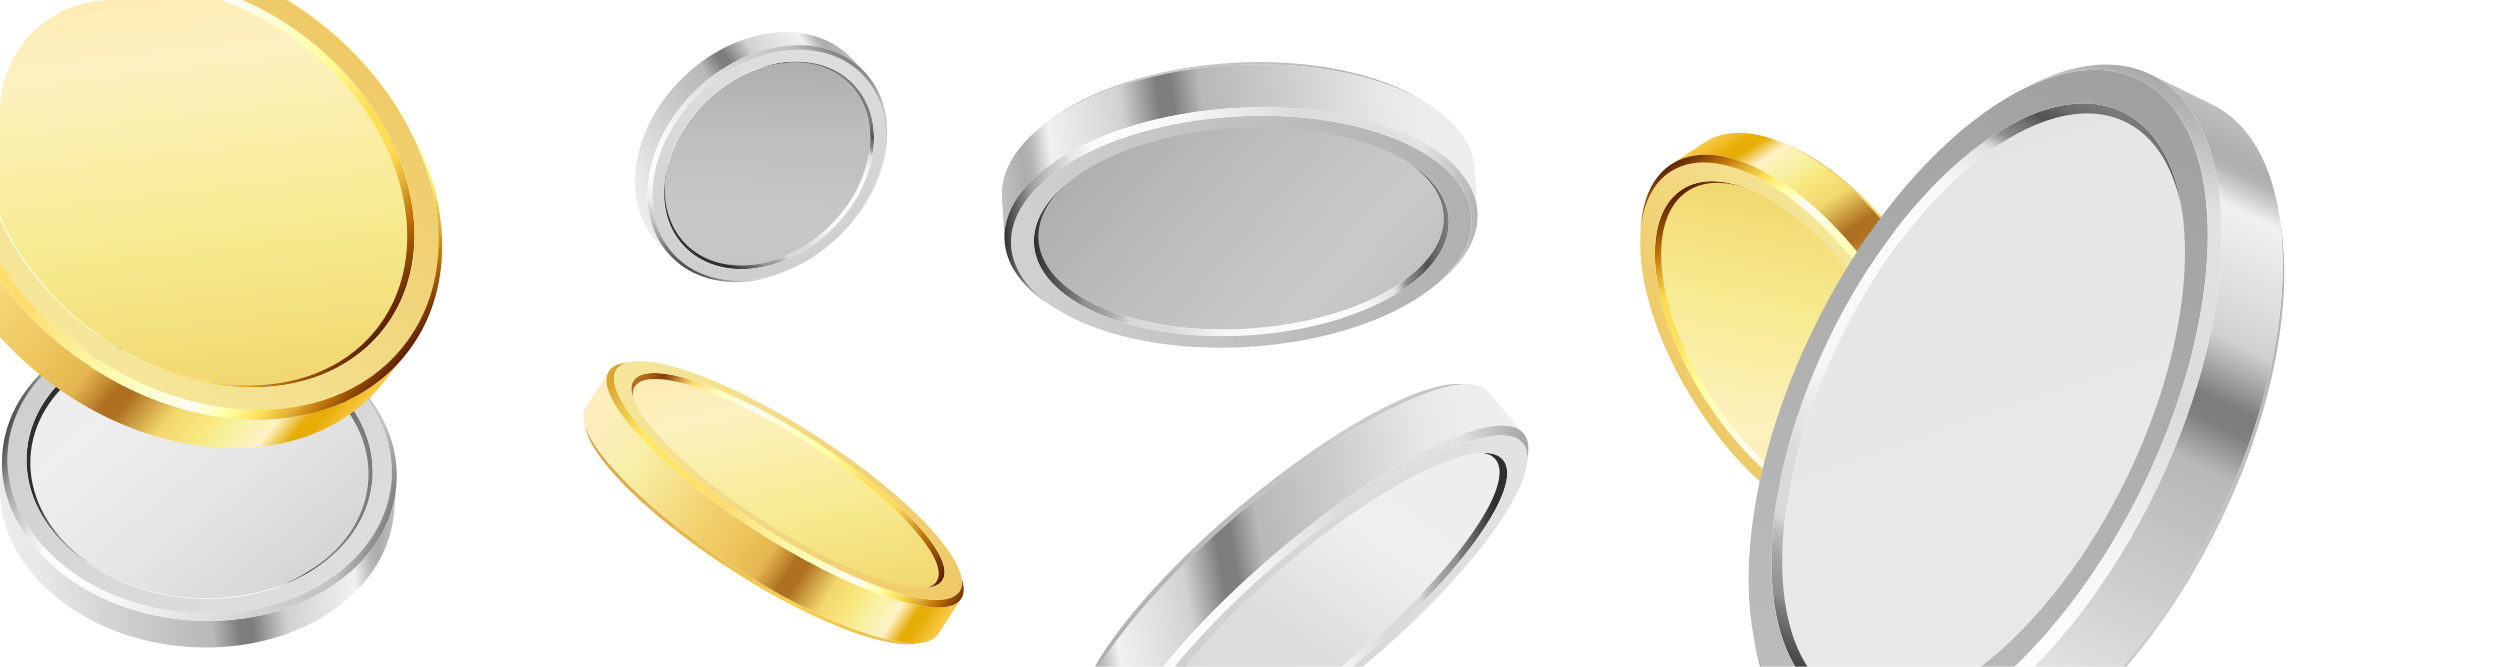 <svg width="180" height="48" viewBox="0 0 180 48" fill="none" xmlns="http://www.w3.org/2000/svg">
<g clip-path="url(#clip0_12107_29469)">
<path d="M107.713 33.124C109.111 35.017 104.616 41.285 97.674 47.123C90.731 52.961 83.969 56.161 82.571 54.268C81.173 52.375 85.668 46.107 92.61 40.269C99.553 34.431 106.315 31.231 107.713 33.124Z" fill="url(#paint0_linear_12107_29469)"/>
<path d="M97.981 47.493C105.091 41.516 109.693 35.097 108.26 33.16C108.004 32.814 107.572 32.633 106.995 32.607C106.823 32.599 106.65 32.59 106.477 32.583C107.041 32.609 107.463 32.784 107.713 33.123C109.111 35.017 104.617 41.284 97.675 47.122C90.731 52.96 83.969 56.16 82.571 54.267C82.353 53.971 82.277 53.564 82.334 53.072L82.274 53.587C82.215 54.092 82.292 54.506 82.516 54.81C83.947 56.748 90.873 53.474 97.981 47.493Z" fill="url(#paint1_linear_12107_29469)"/>
<path d="M105.125 27.647C105.236 27.651 105.347 27.657 105.456 27.661C105.475 27.661 105.502 27.663 105.523 27.664C105.532 27.665 105.546 27.665 105.555 27.666C105.575 27.666 105.601 27.668 105.622 27.668C105.678 27.672 105.733 27.673 105.789 27.676C102.764 27.538 96.255 31.056 89.603 36.651C82.773 42.393 77.973 48.493 77.607 51.593L77.685 50.934C78.042 47.915 82.717 41.977 89.365 36.386C95.842 30.94 102.18 27.513 105.125 27.647Z" fill="url(#paint2_linear_12107_29469)"/>
<path d="M107.182 28.238L109.696 31.2C107.947 29.141 100.135 32.868 92.117 39.612C84.01 46.428 78.763 53.746 80.396 55.956C80.413 55.98 80.432 56.003 80.45 56.025L77.937 53.063C77.918 53.04 77.9 53.017 77.882 52.994C76.25 50.785 81.496 43.467 89.603 36.65C97.622 29.906 105.435 26.18 107.182 28.238Z" fill="url(#paint3_linear_12107_29469)"/>
<path d="M81.844 56.59C82.065 56.601 82.285 56.611 82.506 56.621C81.862 56.592 81.38 56.393 81.095 56.007C79.506 53.854 84.615 46.73 92.509 40.091C100.403 33.453 108.09 29.817 109.679 31.969C109.93 32.308 110.013 32.771 109.948 33.334L110.026 32.676C110.094 32.096 110.009 31.621 109.751 31.274C108.119 29.064 100.224 32.798 92.117 39.617C84.011 46.434 78.764 53.751 80.396 55.961C80.689 56.357 81.184 56.562 81.845 56.593L81.844 56.59Z" fill="url(#paint4_linear_12107_29469)"/>
<path d="M109.68 31.966C111.27 34.118 106.16 41.243 98.267 47.881C90.373 54.52 82.686 58.156 81.096 56.004C79.507 53.852 84.616 46.727 92.51 40.089C100.404 33.45 108.091 29.814 109.68 31.966ZM108.261 33.16C106.83 31.222 99.905 34.497 92.796 40.477C85.687 46.457 81.084 52.873 82.517 54.81C83.948 56.748 90.874 53.474 97.982 47.494C105.092 41.516 109.695 35.097 108.261 33.16Z" fill="url(#paint5_linear_12107_29469)"/>
<path d="M103.936 15.501C103.693 11.474 96.968 8.603 88.915 9.088C80.862 9.574 74.53 13.231 74.773 17.258C75.016 21.284 81.74 24.155 89.794 23.67C97.847 23.185 104.178 19.527 103.936 15.501Z" fill="url(#paint6_linear_12107_29469)"/>
<path d="M102.421 7.233C102.548 7.312 102.675 7.392 102.802 7.471C99.651 5.507 94.606 4.385 88.953 4.677C83.086 4.979 77.95 6.732 74.944 9.15C74.99 9.112 75.038 9.075 75.084 9.037C75.094 9.028 75.108 9.018 75.119 9.009C75.177 8.962 75.235 8.916 75.294 8.869C78.221 6.514 83.224 4.808 88.937 4.513C94.442 4.23 99.355 5.322 102.423 7.235L102.421 7.233Z" fill="url(#paint7_linear_12107_29469)"/>
<path d="M106.193 12.175L106.379 15.267C106.1 10.635 98.444 7.288 89.138 7.767C79.732 8.25 72.204 12.462 72.323 17.173C72.324 17.224 72.326 17.274 72.329 17.325L72.142 14.233C72.139 14.182 72.137 14.132 72.136 14.081C72.017 9.371 79.546 5.159 88.951 4.675C98.256 4.195 105.914 7.543 106.193 12.175Z" fill="url(#paint8_linear_12107_29469)"/>
<path d="M89.566 24.164C97.816 23.739 104.418 20.046 104.314 15.915C104.273 14.268 103.171 12.8 101.339 11.658C101.24 11.596 101.14 11.533 101.041 11.472C102.83 12.588 103.906 14.021 103.945 15.63C104.048 19.664 97.599 23.271 89.543 23.686C81.486 24.102 74.872 21.167 74.771 17.132C74.732 15.615 75.619 14.159 77.17 12.909C77.079 12.982 76.988 13.056 76.897 13.13C75.309 14.409 74.401 15.9 74.44 17.453C74.545 21.584 81.317 24.589 89.566 24.164Z" fill="url(#paint9_linear_12107_29469)"/>
<path d="M105.962 15.831C106.078 20.418 98.746 24.519 89.587 24.991C80.427 25.462 72.907 22.126 72.792 17.538C72.676 12.952 80.008 8.85 89.166 8.379C98.327 7.907 105.846 11.243 105.962 15.831ZM104.313 15.916C104.208 11.785 97.436 8.78 89.187 9.205C80.938 9.631 74.335 13.323 74.439 17.454C74.544 21.585 81.316 24.59 89.565 24.165C97.814 23.74 104.417 20.047 104.313 15.916Z" fill="url(#paint10_linear_12107_29469)"/>
<path d="M75.721 22.031C75.848 22.11 75.975 22.19 76.102 22.269C74.064 20.999 72.84 19.368 72.793 17.537C72.677 12.951 80.009 8.849 89.168 8.378C98.328 7.906 105.847 11.243 105.963 15.83C106.006 17.557 104.996 19.214 103.229 20.634C103.345 20.541 103.463 20.447 103.579 20.354C105.392 18.894 106.429 17.192 106.385 15.421C106.266 10.71 98.544 7.284 89.137 7.768C79.731 8.252 72.203 12.463 72.322 17.175C72.369 19.055 73.627 20.729 75.719 22.033L75.721 22.031Z" fill="url(#paint11_linear_12107_29469)"/>
<path d="M0.011 34.517L0.17 32.605C-0.322 38.519 5.463 43.877 13.201 44.621C21.024 45.374 27.882 41.128 28.518 35.138C28.525 35.074 28.531 35.009 28.536 34.945L28.377 36.858C28.371 36.922 28.365 36.986 28.359 37.051C27.724 43.041 20.866 47.287 13.042 46.534C5.304 45.79 -0.481 40.431 0.011 34.517Z" fill="url(#paint12_linear_12107_29469)"/>
<path d="M13.583 43.03C6.874 42.475 1.782 37.856 2.21 32.715C2.637 27.573 8.423 23.855 15.132 24.41C21.841 24.965 26.933 29.584 26.505 34.725C26.077 39.867 20.292 43.585 13.583 43.03Z" fill="url(#paint13_linear_12107_29469)"/>
<path d="M1.95 32.339L2.225 32.553C1.68 37.684 6.671 42.366 13.371 43.011C20.072 43.656 25.945 40.018 26.489 34.888C27.034 29.757 22.044 25.075 15.343 24.43C8.643 23.785 2.77 27.422 2.225 32.553L1.95 32.339C2.509 27.085 8.522 23.361 15.383 24.021C22.244 24.681 27.354 29.475 26.796 34.729C26.238 39.983 20.224 43.706 13.364 43.047C6.503 42.387 1.393 37.593 1.95 32.339Z" fill="url(#paint14_linear_12107_29469)"/>
<path d="M13.252 44.097C20.87 44.83 27.548 40.695 28.167 34.861C28.786 29.028 23.113 23.705 15.495 22.972C7.877 22.239 1.199 26.374 0.58 32.207C-0.039 38.041 5.634 43.364 13.252 44.097ZM1.95 32.339C2.509 27.085 8.522 23.362 15.383 24.021C22.244 24.681 27.354 29.475 26.796 34.73C26.238 39.984 20.225 43.707 13.364 43.048C6.503 42.387 1.393 37.593 1.95 32.339Z" fill="url(#paint15_linear_12107_29469)"/>
<path d="M0.188 32.411L0.58 32.207C-0.039 38.041 5.634 43.364 13.252 44.097C20.87 44.83 27.548 40.695 28.167 34.861C28.786 29.028 23.113 23.705 15.495 22.972C7.877 22.239 1.199 26.374 0.58 32.207L0.188 32.411C0.824 26.421 7.681 22.175 15.505 22.928C23.329 23.681 29.154 29.147 28.518 35.137C27.883 41.128 21.025 45.374 13.201 44.621C5.379 43.868 -0.448 38.401 0.188 32.411Z" fill="url(#paint16_linear_12107_29469)"/>
<path d="M134.541 21.34C130.439 15.109 124.595 11.72 121.488 13.77C118.381 15.82 119.187 22.534 123.288 28.765C127.39 34.996 133.234 38.386 136.341 36.335C139.449 34.285 138.643 27.572 134.541 21.34Z" fill="url(#paint17_linear_12107_29469)"/>
<path d="M142.262 31.307C142.257 31.445 142.252 31.584 142.247 31.721C142.364 28.291 140.934 23.73 138.094 19.333C135.147 14.77 131.379 11.46 128.059 10.166C128.111 10.186 128.162 10.206 128.214 10.225C128.225 10.23 128.241 10.236 128.252 10.24C128.317 10.265 128.381 10.291 128.446 10.315C131.678 11.576 135.348 14.799 138.217 19.242C140.982 23.523 142.375 27.964 142.261 31.306L142.262 31.307Z" fill="url(#paint18_linear_12107_29469)"/>
<path d="M140.049 36.607L137.662 38.181C141.237 35.823 140.383 28.144 135.709 20.906C130.984 13.59 124.147 9.497 120.435 11.763C120.396 11.788 120.355 11.813 120.317 11.838L122.703 10.264C122.742 10.239 122.781 10.214 122.822 10.189C126.533 7.923 133.371 12.016 138.096 19.332C142.769 26.57 143.624 34.249 140.049 36.607Z" fill="url(#paint19_linear_12107_29469)"/>
<path d="M122.798 28.806C126.941 35.223 132.939 38.812 136.194 36.825C137.492 36.032 138.157 34.473 138.226 32.479L138.238 32.154C138.17 34.102 137.52 35.624 136.252 36.398C133.074 38.339 127.216 34.833 123.17 28.567C119.123 22.301 118.421 15.647 121.599 13.706C122.794 12.977 124.367 13.017 126.081 13.684C125.979 13.646 125.879 13.605 125.778 13.567C124.024 12.883 122.413 12.843 121.189 13.59C117.934 15.578 118.655 22.391 122.798 28.806Z" fill="url(#paint20_linear_12107_29469)"/>
<path d="M137.021 38.107C133.407 40.313 126.749 36.328 122.148 29.204C117.547 22.08 116.747 14.515 120.36 12.309C123.974 10.102 130.633 14.088 135.234 21.212C139.835 28.335 140.634 35.901 137.021 38.107ZM136.193 36.825C139.448 34.837 138.728 28.024 134.584 21.609C130.441 15.192 124.443 11.603 121.188 13.591C117.933 15.579 118.654 22.392 122.798 28.807C126.941 35.224 132.938 38.813 136.193 36.825Z" fill="url(#paint21_linear_12107_29469)"/>
<path d="M118.118 16.726C118.113 16.863 118.108 17.002 118.103 17.14C118.179 14.922 118.918 13.189 120.359 12.309C123.974 10.102 130.632 14.088 135.233 21.212C139.834 28.335 140.634 35.901 137.021 38.107C135.66 38.938 133.869 38.891 131.92 38.13C132.049 38.181 132.178 38.231 132.306 38.282C134.308 39.063 136.147 39.11 137.545 38.257C141.256 35.991 140.434 28.223 135.709 20.907C130.984 13.592 124.146 9.498 120.435 11.764C118.954 12.669 118.195 14.448 118.118 16.726Z" fill="url(#paint22_linear_12107_29469)"/>
<path d="M45.742 27.78C46.852 26.299 52.6 28.261 58.58 32.162C64.56 36.065 68.509 40.428 67.399 41.909C66.289 43.39 60.541 41.428 54.561 37.527C48.581 33.624 44.632 29.261 45.742 27.78Z" fill="url(#paint23_linear_12107_29469)"/>
<path d="M58.79 31.848C52.667 27.852 46.78 25.843 45.645 27.361C45.442 27.632 45.404 27.998 45.515 28.438C45.548 28.569 45.581 28.702 45.614 28.833C45.506 28.403 45.543 28.046 45.741 27.78C46.852 26.299 52.599 28.262 58.58 32.163C64.56 36.065 68.509 40.428 67.398 41.91C67.225 42.141 66.935 42.29 66.551 42.358L66.953 42.287C67.347 42.217 67.642 42.066 67.821 41.828C68.957 40.312 64.915 35.842 58.79 31.848Z" fill="url(#paint24_linear_12107_29469)"/>
<path d="M42.199 30.968C42.177 30.884 42.157 30.799 42.135 30.716C42.13 30.702 42.126 30.681 42.121 30.665C42.12 30.658 42.117 30.648 42.116 30.64C42.111 30.626 42.107 30.605 42.102 30.589C42.092 30.547 42.081 30.505 42.07 30.462C42.653 32.77 46.785 36.871 52.515 40.609C58.398 44.447 64.088 46.678 66.509 46.251L65.995 46.341C63.637 46.756 58.096 44.584 52.369 40.848C46.791 37.208 42.767 33.215 42.199 30.968Z" fill="url(#paint25_linear_12107_29469)"/>
<path d="M42.178 29.286L43.841 26.724C42.685 28.506 47.27 33.54 54.178 38.046C61.16 42.602 67.871 44.892 69.167 43.163C69.181 43.144 69.194 43.125 69.206 43.106L67.543 45.669C67.53 45.688 67.517 45.707 67.504 45.726C66.208 47.455 59.497 45.165 52.515 40.609C45.607 36.103 41.023 31.068 42.178 29.286Z" fill="url(#paint26_linear_12107_29469)"/>
<path d="M69.316 41.929C69.273 41.76 69.231 41.593 69.189 41.424C69.313 41.915 69.272 42.323 69.046 42.625C67.783 44.309 61.249 42.078 54.45 37.642C47.65 33.206 43.162 28.245 44.424 26.561C44.623 26.296 44.953 26.128 45.393 26.05L44.879 26.14C44.425 26.22 44.087 26.392 43.883 26.665C42.587 28.394 47.197 33.489 54.181 38.044C61.163 42.6 67.874 44.89 69.17 43.161C69.402 42.851 69.444 42.432 69.317 41.928L69.316 41.929Z" fill="url(#paint27_linear_12107_29469)"/>
<path d="M44.422 26.561C45.685 24.878 52.218 27.108 59.018 31.544C65.818 35.98 70.306 40.941 69.044 42.625C67.781 44.309 61.248 42.078 54.448 37.642C47.648 33.206 43.16 28.245 44.422 26.561ZM45.645 27.359C44.508 28.875 48.551 33.345 54.676 37.339C60.801 41.334 66.686 43.344 67.821 41.826C68.958 40.31 64.915 35.84 58.79 31.846C52.667 27.85 46.781 25.841 45.645 27.359Z" fill="url(#paint28_linear_12107_29469)"/>
<path d="M-2.918 3.373L-1.285 1.321C-6.338 7.667 -3.823 18.142 4.423 24.861C12.758 31.653 23.79 32.034 29.065 25.712C29.122 25.643 29.178 25.575 29.233 25.506L27.599 27.558C27.544 27.626 27.488 27.695 27.432 27.763C22.157 34.086 11.124 33.705 2.789 26.913C-5.455 20.195 -7.971 9.718 -2.918 3.373Z" fill="url(#paint29_linear_12107_29469)"/>
<path d="M27.087 23.706C31.479 18.19 29.19 9.081 21.974 3.359C14.758 -2.362 5.346 -2.528 0.954 2.988C-3.439 8.504 -1.15 17.614 6.066 23.335C13.283 29.056 22.694 29.223 27.087 23.706Z" fill="url(#paint30_linear_12107_29469)"/>
<path d="M0.944 2.371L1.094 2.825C-3.424 8.24 -1.3 17.346 5.838 23.163C12.976 28.979 22.425 29.305 26.944 23.891C31.462 18.476 29.338 9.37 22.2 3.553C15.062 -2.264 5.613 -2.59 1.094 2.825L0.944 2.371C5.57 -3.173 15.246 -2.84 22.556 3.116C29.865 9.073 32.04 18.396 27.414 23.941C22.788 29.485 13.112 29.152 5.802 23.195C-1.507 17.239 -3.682 7.916 0.944 2.371Z" fill="url(#paint31_linear_12107_29469)"/>
<path d="M-0.517 1.181C4.62 -4.975 15.364 -4.604 23.479 2.009C31.596 8.623 34.011 18.974 28.874 25.131C23.738 31.288 12.993 30.916 4.878 24.304C-3.239 17.69 -5.653 7.338 -0.517 1.181ZM0.944 2.372C-3.682 7.916 -1.508 17.241 5.802 23.196C13.111 29.152 22.788 29.486 27.413 23.941C32.039 18.396 29.865 9.072 22.556 3.117C15.246 -2.838 5.57 -3.174 0.944 2.372Z" fill="url(#paint32_linear_12107_29469)"/>
<path d="M-1.116 1.116L-0.516 1.181C-5.653 7.338 -3.238 17.69 4.878 24.304C12.995 30.918 23.738 31.287 28.874 25.131C34.011 18.974 31.596 8.623 23.48 2.009C15.364 -4.605 4.62 -4.975 -0.516 1.181L-1.116 1.116C4.159 -5.207 15.191 -4.826 23.526 1.966C31.861 8.758 34.34 19.389 29.065 25.712C23.79 32.034 12.758 31.653 4.423 24.861C-3.912 18.069 -6.391 7.438 -1.116 1.116Z" fill="url(#paint33_linear_12107_29469)"/>
<path d="M47.397 17.503L48.296 18.441C45.517 15.543 46.273 10.262 50.022 6.573C53.812 2.843 59.224 2.152 62.111 5.028C62.143 5.059 62.173 5.09 62.203 5.122L61.304 4.185C61.274 4.153 61.244 4.122 61.213 4.091C58.326 1.214 52.913 1.905 49.123 5.635C45.374 9.324 44.618 14.605 47.397 17.503Z" fill="url(#paint34_linear_12107_29469)"/>
<path d="M50.9 7.246C47.612 10.397 46.904 14.994 49.32 17.513C51.736 20.032 56.361 19.52 59.649 16.37C62.938 13.219 63.645 8.622 61.229 6.103C58.813 3.583 54.189 4.095 50.9 7.246Z" fill="url(#paint35_linear_12107_29469)"/>
<path d="M49.345 17.822L49.398 17.592C46.925 15.129 47.551 10.542 50.797 7.347C54.043 4.153 58.679 3.561 61.152 6.025C63.625 8.489 62.998 13.075 59.752 16.27C56.506 19.464 51.87 20.056 49.398 17.592L49.345 17.822C51.877 20.345 56.624 19.738 59.948 16.468C63.271 13.197 63.913 8.501 61.381 5.977C58.848 3.455 54.102 4.061 50.778 7.331C47.454 10.602 46.812 15.299 49.345 17.822Z" fill="url(#paint36_linear_12107_29469)"/>
<path d="M50.272 6.827C53.962 3.196 59.233 2.522 62.045 5.324C64.856 8.125 64.144 13.339 60.453 16.971C56.763 20.603 51.492 21.276 48.68 18.475C45.869 15.674 46.581 10.459 50.272 6.827ZM49.344 17.822C51.877 20.344 56.623 19.738 59.947 16.468C63.271 13.197 63.913 8.5 61.38 5.977C58.848 3.454 54.102 4.061 50.777 7.331C47.454 10.602 46.812 15.298 49.344 17.822Z" fill="url(#paint37_linear_12107_29469)"/>
<path d="M48.388 18.534L48.68 18.474C45.869 15.673 46.581 10.458 50.272 6.827C53.962 3.195 59.233 2.521 62.044 5.323C64.856 8.124 64.143 13.339 60.453 16.971C56.762 20.602 51.491 21.276 48.68 18.474L48.388 18.534C51.275 21.411 56.687 20.719 60.477 16.989C64.267 13.259 64.999 7.904 62.111 5.028C59.224 2.151 53.812 2.843 50.022 6.573C46.232 10.302 45.5 15.658 48.388 18.534Z" fill="url(#paint38_linear_12107_29469)"/>
<path d="M153.048 8.796C158.779 11.609 158.866 23.181 153.241 34.644C147.616 46.107 138.409 53.12 132.678 50.307C126.947 47.495 126.86 35.922 132.485 24.459C138.11 12.996 147.316 5.984 153.048 8.796Z" fill="url(#paint39_linear_12107_29469)"/>
<path d="M164.194 16.056C164.157 15.822 164.118 15.589 164.081 15.355C165.025 21.155 163.582 29.206 159.704 37.283C155.682 45.666 149.987 52.096 144.621 55.008C144.705 54.964 144.788 54.917 144.871 54.873C144.89 54.864 144.914 54.85 144.933 54.838C145.037 54.782 145.141 54.726 145.245 54.668C150.47 51.832 156.016 45.569 159.934 37.406C163.709 29.541 165.114 21.701 164.194 16.052L164.194 16.056Z" fill="url(#paint40_linear_12107_29469)"/>
<path d="M159.28 7.531L154.879 5.371C161.473 8.606 161.686 21.83 155.306 35.126C148.856 48.565 138.111 56.986 131.304 53.937C131.23 53.904 131.158 53.87 131.086 53.834L135.487 55.995C135.559 56.03 135.631 56.064 135.705 56.097C142.51 59.147 153.257 50.724 159.706 37.286C166.087 23.992 165.873 10.767 159.28 7.531Z" fill="url(#paint41_linear_12107_29469)"/>
<path d="M131.625 24.49C137.282 12.704 146.705 5.318 152.673 7.991C155.053 9.056 156.524 11.562 157.074 14.934C157.103 15.118 157.134 15.301 157.163 15.484C156.626 12.189 155.189 9.744 152.865 8.704C147.037 6.092 137.832 13.306 132.308 24.816C126.783 36.327 127.03 47.776 132.861 50.387C135.052 51.37 137.719 50.963 140.491 49.462C140.329 49.551 140.166 49.639 140.002 49.726C137.166 51.264 134.434 51.68 132.189 50.675C126.221 47.999 125.967 36.276 131.625 24.49Z" fill="url(#paint42_linear_12107_29469)"/>
<path d="M153.802 5.637C147.175 2.667 136.71 10.869 130.431 23.955C124.149 37.043 124.43 50.059 131.059 53.029C137.685 55.999 148.15 47.797 154.43 34.711C160.711 21.622 160.43 8.606 153.802 5.637ZM152.671 7.992C158.639 10.667 158.893 22.39 153.236 34.176C147.579 45.962 138.155 53.349 132.187 50.675C126.219 48 125.965 36.277 131.623 24.491C137.28 12.705 146.703 5.319 152.671 7.992Z" fill="url(#paint43_linear_12107_29469)"/>
<path d="M126.286 46.01C126.249 45.776 126.21 45.543 126.173 45.309C126.782 49.059 128.416 51.844 131.061 53.029C137.687 55.999 148.153 47.797 154.432 34.711C160.713 21.622 160.432 8.606 153.804 5.637C151.309 4.52 148.273 4.983 145.12 6.695C145.328 6.583 145.536 6.469 145.744 6.357C148.982 4.6 152.1 4.124 154.66 5.271C161.465 8.321 161.754 21.688 155.304 35.128C148.855 48.567 138.11 56.989 131.303 53.939C128.587 52.722 126.91 49.862 126.283 46.012L126.286 46.01Z" fill="url(#paint44_linear_12107_29469)"/>
</g>
<defs>
<linearGradient id="paint0_linear_12107_29469" x1="78.628" y1="44.275" x2="90.507" y2="27.762" gradientUnits="userSpaceOnUse">
<stop stop-color="#DBDBDB"/>
<stop offset="0.37" stop-color="#DDDDDD"/>
<stop offset="0.82" stop-color="#F0F0F0"/>
<stop offset="1" stop-color="#EEEEEE"/>
</linearGradient>
<linearGradient id="paint1_linear_12107_29469" x1="83.154" y1="49.835" x2="107.682" y2="49.681" gradientUnits="userSpaceOnUse">
<stop stop-color="#7C7C7C"/>
<stop offset="0.03" stop-color="#6E6E6E"/>
<stop offset="0.06" stop-color="#515151"/>
<stop offset="0.08" stop-color="#6F6F6F"/>
<stop offset="0.11" stop-color="#8D8D8D"/>
<stop offset="0.13" stop-color="#CDCDCD"/>
<stop offset="0.14" stop-color="#E1E1E1"/>
<stop offset="0.21" stop-color="#F7F7F7"/>
<stop offset="0.32" stop-color="#FCFCFC"/>
<stop offset="0.55" stop-color="#F6F6F6"/>
<stop offset="0.68" stop-color="#DBDBDB"/>
<stop offset="0.78" stop-color="#D8D8D8"/>
<stop offset="0.8" stop-color="#BFBFBF"/>
<stop offset="0.84" stop-color="#A1A1A1"/>
<stop offset="0.89" stop-color="#8F8F8F"/>
<stop offset="0.9" stop-color="#7E7E7E"/>
<stop offset="1" stop-color="#2F2F2F"/>
</linearGradient>
<linearGradient id="paint2_linear_12107_29469" x1="77.744" y1="51.283" x2="104.984" y2="52.599" gradientUnits="userSpaceOnUse">
<stop stop-color="#ADADAD"/>
<stop offset="0.69" stop-color="#CCCCCC"/>
<stop offset="1" stop-color="#BFBFBF"/>
</linearGradient>
<linearGradient id="paint3_linear_12107_29469" x1="77.996" y1="54.598" x2="111.977" y2="48.921" gradientUnits="userSpaceOnUse">
<stop stop-color="#BFBFBF"/>
<stop offset="0.05" stop-color="#ADADAD"/>
<stop offset="0.07" stop-color="#B6B6B6"/>
<stop offset="0.11" stop-color="#F1F1F1"/>
<stop offset="0.16" stop-color="#E7E7E7"/>
<stop offset="0.21" stop-color="#DEDEDE"/>
<stop offset="0.27" stop-color="#D1D1D1"/>
<stop offset="0.35" stop-color="#7D7D7D"/>
<stop offset="0.38" stop-color="#7E7E7E"/>
<stop offset="0.44" stop-color="#B8B8B8"/>
<stop offset="0.53" stop-color="#C2C2C2"/>
<stop offset="0.62" stop-color="#CDCDCD"/>
<stop offset="0.82" stop-color="#E8E8E8"/>
<stop offset="0.91" stop-color="#EDEDED"/>
<stop offset="1" stop-color="#EEEEEE"/>
</linearGradient>
<linearGradient id="paint4_linear_12107_29469" x1="79.013" y1="57.022" x2="112.878" y2="51.358" gradientUnits="userSpaceOnUse">
<stop stop-color="#2F2F2F"/>
<stop offset="0.06" stop-color="#9F9F9F"/>
<stop offset="0.1" stop-color="#C5C5C5"/>
<stop offset="0.13" stop-color="#D8D8D8"/>
<stop offset="0.14" stop-color="#E5E5E5"/>
<stop offset="0.19" stop-color="#F9F9F9"/>
<stop offset="0.25" stop-color="#FDFDFD"/>
<stop offset="0.38" stop-color="#F7F7F7"/>
<stop offset="0.61" stop-color="#DBDBDB"/>
<stop offset="0.87" stop-color="#E2E2E2"/>
<stop offset="1" stop-color="#A9A9A9"/>
</linearGradient>
<linearGradient id="paint5_linear_12107_29469" x1="108.751" y1="31.422" x2="77.175" y2="36.959" gradientUnits="userSpaceOnUse">
<stop stop-color="#E2E2E2"/>
<stop offset="1" stop-color="#CBCBCB"/>
</linearGradient>
<linearGradient id="paint6_linear_12107_29469" x1="80.722" y1="8.749" x2="98.011" y2="24.073" gradientUnits="userSpaceOnUse">
<stop stop-color="#AFAFAF"/>
<stop offset="0.37" stop-color="#BDBDBD"/>
<stop offset="0.82" stop-color="#CACACA"/>
<stop offset="1" stop-color="#C2C2C2"/>
</linearGradient>
<linearGradient id="paint7_linear_12107_29469" x1="102.677" y1="5.609" x2="74.819" y2="7.287" gradientUnits="userSpaceOnUse">
<stop stop-color="#ADADAD"/>
<stop offset="0.69" stop-color="#CCCCCC"/>
<stop offset="1" stop-color="#BFBFBF"/>
</linearGradient>
<linearGradient id="paint8_linear_12107_29469" x1="106.018" y1="9.498" x2="72.225" y2="13.702" gradientUnits="userSpaceOnUse">
<stop stop-color="#EEEEEE"/>
<stop offset="0.09" stop-color="#EDEDED"/>
<stop offset="0.18" stop-color="#E8E8E8"/>
<stop offset="0.38" stop-color="#CDCDCD"/>
<stop offset="0.47" stop-color="#C2C2C2"/>
<stop offset="0.56" stop-color="#B8B8B8"/>
<stop offset="0.62" stop-color="#7E7E7E"/>
<stop offset="0.65" stop-color="#7D7D7D"/>
<stop offset="0.73" stop-color="#D1D1D1"/>
<stop offset="0.79" stop-color="#DEDEDE"/>
<stop offset="0.84" stop-color="#E7E7E7"/>
<stop offset="0.89" stop-color="#F1F1F1"/>
<stop offset="0.93" stop-color="#B6B6B6"/>
<stop offset="0.95" stop-color="#ADADAD"/>
<stop offset="1" stop-color="#BFBFBF"/>
</linearGradient>
<linearGradient id="paint9_linear_12107_29469" x1="104.387" y1="17.299" x2="74.525" y2="19.099" gradientUnits="userSpaceOnUse">
<stop stop-color="#7C7C7C"/>
<stop offset="0.03" stop-color="#6E6E6E"/>
<stop offset="0.06" stop-color="#515151"/>
<stop offset="0.08" stop-color="#6F6F6F"/>
<stop offset="0.11" stop-color="#8D8D8D"/>
<stop offset="0.13" stop-color="#CDCDCD"/>
<stop offset="0.14" stop-color="#E1E1E1"/>
<stop offset="0.21" stop-color="#F7F7F7"/>
<stop offset="0.32" stop-color="#FCFCFC"/>
<stop offset="0.55" stop-color="#F6F6F6"/>
<stop offset="0.68" stop-color="#DBDBDB"/>
<stop offset="0.78" stop-color="#D8D8D8"/>
<stop offset="0.8" stop-color="#BFBFBF"/>
<stop offset="0.84" stop-color="#A1A1A1"/>
<stop offset="0.89" stop-color="#8F8F8F"/>
<stop offset="0.9" stop-color="#7E7E7E"/>
<stop offset="1" stop-color="#2F2F2F"/>
</linearGradient>
<linearGradient id="paint10_linear_12107_29469" x1="72.779" y1="17.706" x2="105.936" y2="15.708" gradientUnits="userSpaceOnUse">
<stop stop-color="#D1D1D1"/>
<stop offset="1" stop-color="#B0B0B0"/>
</linearGradient>
<linearGradient id="paint11_linear_12107_29469" x1="107.18" y1="14.544" x2="72.218" y2="15.672" gradientUnits="userSpaceOnUse">
<stop stop-color="#A9A9A9"/>
<stop offset="0.13" stop-color="#E2E2E2"/>
<stop offset="0.39" stop-color="#DBDBDB"/>
<stop offset="0.62" stop-color="#F7F7F7"/>
<stop offset="0.75" stop-color="#FDFDFD"/>
<stop offset="0.81" stop-color="#F9F9F9"/>
<stop offset="0.86" stop-color="#E5E5E5"/>
<stop offset="0.87" stop-color="#D8D8D8"/>
<stop offset="0.9" stop-color="#C5C5C5"/>
<stop offset="0.94" stop-color="#9F9F9F"/>
<stop offset="1" stop-color="#2F2F2F"/>
</linearGradient>
<linearGradient id="paint12_linear_12107_29469" x1="-3.477" y1="35.715" x2="28.23" y2="32.806" gradientUnits="userSpaceOnUse">
<stop stop-color="#EEEEEE"/>
<stop offset="0.09" stop-color="#EDEDED"/>
<stop offset="0.18" stop-color="#E8E8E8"/>
<stop offset="0.38" stop-color="#CDCDCD"/>
<stop offset="0.47" stop-color="#C2C2C2"/>
<stop offset="0.56" stop-color="#B8B8B8"/>
<stop offset="0.62" stop-color="#7E7E7E"/>
<stop offset="0.65" stop-color="#7D7D7D"/>
<stop offset="0.73" stop-color="#D1D1D1"/>
<stop offset="0.79" stop-color="#DEDEDE"/>
<stop offset="0.84" stop-color="#E7E7E7"/>
<stop offset="0.89" stop-color="#F1F1F1"/>
<stop offset="0.93" stop-color="#B6B6B6"/>
<stop offset="0.95" stop-color="#ADADAD"/>
<stop offset="1" stop-color="#BFBFBF"/>
</linearGradient>
<linearGradient id="paint13_linear_12107_29469" x1="21.354" y1="41.961" x2="7.317" y2="25.391" gradientUnits="userSpaceOnUse">
<stop stop-color="#D5D5D5"/>
<stop offset="0.37" stop-color="#E4E4E4"/>
<stop offset="0.82" stop-color="#EFEFEF"/>
<stop offset="1" stop-color="#ECECEC"/>
</linearGradient>
<linearGradient id="paint14_linear_12107_29469" x1="24.299" y1="37.598" x2="3.146" y2="33.041" gradientUnits="userSpaceOnUse">
<stop stop-color="#7C7C7C"/>
<stop offset="0.03" stop-color="#6E6E6E"/>
<stop offset="0.06" stop-color="#515151"/>
<stop offset="0.08" stop-color="#6F6F6F"/>
<stop offset="0.11" stop-color="#8D8D8D"/>
<stop offset="0.13" stop-color="#CDCDCD"/>
<stop offset="0.14" stop-color="#E1E1E1"/>
<stop offset="0.21" stop-color="#F7F7F7"/>
<stop offset="0.32" stop-color="#FCFCFC"/>
<stop offset="0.55" stop-color="#F6F6F6"/>
<stop offset="0.68" stop-color="#DBDBDB"/>
<stop offset="0.78" stop-color="#D8D8D8"/>
<stop offset="0.8" stop-color="#BFBFBF"/>
<stop offset="0.84" stop-color="#A1A1A1"/>
<stop offset="0.89" stop-color="#8F8F8F"/>
<stop offset="0.9" stop-color="#7E7E7E"/>
<stop offset="1" stop-color="#2F2F2F"/>
</linearGradient>
<linearGradient id="paint15_linear_12107_29469" x1="6.973" y1="19.946" x2="24.23" y2="45.413" gradientUnits="userSpaceOnUse">
<stop stop-color="#CCCCCC"/>
<stop offset="1" stop-color="#E0E0E0"/>
</linearGradient>
<linearGradient id="paint16_linear_12107_29469" x1="1.231" y1="27.241" x2="29.918" y2="36.727" gradientUnits="userSpaceOnUse">
<stop stop-color="#2F2F2F"/>
<stop offset="0.06" stop-color="#9F9F9F"/>
<stop offset="0.1" stop-color="#C5C5C5"/>
<stop offset="0.13" stop-color="#D8D8D8"/>
<stop offset="0.14" stop-color="#E5E5E5"/>
<stop offset="0.19" stop-color="#F9F9F9"/>
<stop offset="0.25" stop-color="#FDFDFD"/>
<stop offset="0.38" stop-color="#F7F7F7"/>
<stop offset="0.61" stop-color="#DFDFDF"/>
<stop offset="0.87" stop-color="#C1C1C1"/>
<stop offset="1" stop-color="#535151"/>
</linearGradient>
<linearGradient id="paint17_linear_12107_29469" x1="131.122" y1="14.544" x2="126.803" y2="35.456" gradientUnits="userSpaceOnUse">
<stop stop-color="#F1D76F"/>
<stop offset="0.37" stop-color="#F7EB90"/>
<stop offset="0.82" stop-color="#FDF1C1"/>
<stop offset="1" stop-color="#FDEBB1"/>
</linearGradient>
<linearGradient id="paint18_linear_12107_29469" x1="143.739" y1="30.656" x2="129.527" y2="9.116" gradientUnits="userSpaceOnUse">
<stop stop-color="#D6A346"/>
<stop offset="0.69" stop-color="#F5D04E"/>
<stop offset="1" stop-color="#E6BA56"/>
</linearGradient>
<linearGradient id="paint19_linear_12107_29469" x1="142.169" y1="35.128" x2="124.799" y2="8.801" gradientUnits="userSpaceOnUse">
<stop stop-color="#FFEDC2"/>
<stop offset="0.09" stop-color="#FBEDB6"/>
<stop offset="0.18" stop-color="#F7EFA6"/>
<stop offset="0.38" stop-color="#F3D16E"/>
<stop offset="0.47" stop-color="#EEC65E"/>
<stop offset="0.56" stop-color="#E4B650"/>
<stop offset="0.62" stop-color="#AF7121"/>
<stop offset="0.65" stop-color="#AF7121"/>
<stop offset="0.73" stop-color="#F2D76C"/>
<stop offset="0.79" stop-color="#F8E77D"/>
<stop offset="0.84" stop-color="#F7F1A4"/>
<stop offset="0.89" stop-color="#FFF2C5"/>
<stop offset="0.93" stop-color="#E6AD06"/>
<stop offset="0.95" stop-color="#E6AD06"/>
<stop offset="1" stop-color="#FBCB4A"/>
</linearGradient>
<linearGradient id="paint20_linear_12107_29469" x1="135.18" y1="37.416" x2="119.945" y2="14.326" gradientUnits="userSpaceOnUse">
<stop stop-color="#BA7322"/>
<stop offset="0.03" stop-color="#A96017"/>
<stop offset="0.06" stop-color="#8B3E04"/>
<stop offset="0.08" stop-color="#A05A17"/>
<stop offset="0.11" stop-color="#D3A045"/>
<stop offset="0.13" stop-color="#F2CB61"/>
<stop offset="0.14" stop-color="#FFDC6D"/>
<stop offset="0.21" stop-color="#FFFFB5"/>
<stop offset="0.32" stop-color="#FCFDF6"/>
<stop offset="0.55" stop-color="#FFFF9C"/>
<stop offset="0.68" stop-color="#FDDF59"/>
<stop offset="0.78" stop-color="#FDDC53"/>
<stop offset="0.8" stop-color="#F5CF49"/>
<stop offset="0.84" stop-color="#E1AD31"/>
<stop offset="0.89" stop-color="#C07709"/>
<stop offset="0.9" stop-color="#BB6E03"/>
<stop offset="1" stop-color="#5B1F03"/>
</linearGradient>
<linearGradient id="paint21_linear_12107_29469" x1="135.114" y1="20.902" x2="122.311" y2="29.33" gradientUnits="userSpaceOnUse">
<stop stop-color="#F5E79B"/>
<stop offset="1" stop-color="#EFC966"/>
</linearGradient>
<linearGradient id="paint22_linear_12107_29469" x1="138.987" y1="37.227" x2="121.616" y2="10.9" gradientUnits="userSpaceOnUse">
<stop stop-color="#DBA42F"/>
<stop offset="0.13" stop-color="#FFE964"/>
<stop offset="0.39" stop-color="#FFDC6D"/>
<stop offset="0.62" stop-color="#FFFFB5"/>
<stop offset="0.75" stop-color="#FCFDF6"/>
<stop offset="0.81" stop-color="#FFFF9C"/>
<stop offset="0.86" stop-color="#FDDC53"/>
<stop offset="0.87" stop-color="#F5CF49"/>
<stop offset="0.9" stop-color="#E1AD31"/>
<stop offset="0.94" stop-color="#BB6E03"/>
<stop offset="1" stop-color="#5B1F03"/>
</linearGradient>
<linearGradient id="paint23_linear_12107_29469" x1="58.548" y1="44.038" x2="54.607" y2="25.587" gradientUnits="userSpaceOnUse">
<stop stop-color="#F1D76F"/>
<stop offset="0.37" stop-color="#F7EB90"/>
<stop offset="0.82" stop-color="#FDF1C1"/>
<stop offset="1" stop-color="#FDEBB1"/>
</linearGradient>
<linearGradient id="paint24_linear_12107_29469" x1="46.216" y1="26.442" x2="68.432" y2="40.858" gradientUnits="userSpaceOnUse">
<stop stop-color="#BA7322"/>
<stop offset="0.03" stop-color="#A96017"/>
<stop offset="0.06" stop-color="#8B3E04"/>
<stop offset="0.08" stop-color="#A05A17"/>
<stop offset="0.11" stop-color="#D3A045"/>
<stop offset="0.13" stop-color="#F2CB61"/>
<stop offset="0.14" stop-color="#FFDC6D"/>
<stop offset="0.21" stop-color="#FFFFB5"/>
<stop offset="0.32" stop-color="#FCFDF6"/>
<stop offset="0.55" stop-color="#FFFF9C"/>
<stop offset="0.68" stop-color="#FDDF59"/>
<stop offset="0.78" stop-color="#FDDC53"/>
<stop offset="0.8" stop-color="#F5CF49"/>
<stop offset="0.84" stop-color="#E1AD31"/>
<stop offset="0.89" stop-color="#C07709"/>
<stop offset="0.9" stop-color="#BB6E03"/>
<stop offset="1" stop-color="#5B1F03"/>
</linearGradient>
<linearGradient id="paint25_linear_12107_29469" x1="41.217" y1="31.748" x2="65.623" y2="47.585" gradientUnits="userSpaceOnUse">
<stop stop-color="#D6A346"/>
<stop offset="0.69" stop-color="#F5D04E"/>
<stop offset="1" stop-color="#E6BA56"/>
</linearGradient>
<linearGradient id="paint26_linear_12107_29469" x1="41.948" y1="29.611" x2="67.279" y2="46.047" gradientUnits="userSpaceOnUse">
<stop stop-color="#FFEDC2"/>
<stop offset="0.09" stop-color="#FBEDB6"/>
<stop offset="0.18" stop-color="#F7EFA6"/>
<stop offset="0.38" stop-color="#F3D16E"/>
<stop offset="0.47" stop-color="#EEC65E"/>
<stop offset="0.56" stop-color="#E4B650"/>
<stop offset="0.62" stop-color="#AF7121"/>
<stop offset="0.65" stop-color="#AF7121"/>
<stop offset="0.73" stop-color="#F2D76C"/>
<stop offset="0.79" stop-color="#F8E77D"/>
<stop offset="0.84" stop-color="#F7F1A4"/>
<stop offset="0.89" stop-color="#FFF2C5"/>
<stop offset="0.93" stop-color="#E6AD06"/>
<stop offset="0.95" stop-color="#E6AD06"/>
<stop offset="1" stop-color="#FBCB4A"/>
</linearGradient>
<linearGradient id="paint27_linear_12107_29469" x1="43.624" y1="28.039" x2="68.955" y2="44.475" gradientUnits="userSpaceOnUse">
<stop stop-color="#DBA42F"/>
<stop offset="0.13" stop-color="#FFE964"/>
<stop offset="0.39" stop-color="#FFDC6D"/>
<stop offset="0.62" stop-color="#FFFFB5"/>
<stop offset="0.75" stop-color="#FCFDF6"/>
<stop offset="0.81" stop-color="#FFFF9C"/>
<stop offset="0.86" stop-color="#FDDC53"/>
<stop offset="0.87" stop-color="#F5CF49"/>
<stop offset="0.9" stop-color="#E1AD31"/>
<stop offset="0.94" stop-color="#BB6E03"/>
<stop offset="1" stop-color="#5B1F03"/>
</linearGradient>
<linearGradient id="paint28_linear_12107_29469" x1="44.383" y1="26.585" x2="69.049" y2="42.59" gradientUnits="userSpaceOnUse">
<stop stop-color="#F5E79B"/>
<stop offset="1" stop-color="#EFC966"/>
</linearGradient>
<linearGradient id="paint29_linear_12107_29469" x1="-6.729" y1="8.214" x2="23.732" y2="32.471" gradientUnits="userSpaceOnUse">
<stop stop-color="#FFEDC2"/>
<stop offset="0.09" stop-color="#FBEDB6"/>
<stop offset="0.18" stop-color="#F7EFA6"/>
<stop offset="0.38" stop-color="#F3D16E"/>
<stop offset="0.47" stop-color="#EEC65E"/>
<stop offset="0.56" stop-color="#E4B650"/>
<stop offset="0.62" stop-color="#AF7121"/>
<stop offset="0.65" stop-color="#AF7121"/>
<stop offset="0.73" stop-color="#F2D76C"/>
<stop offset="0.79" stop-color="#F8E77D"/>
<stop offset="0.84" stop-color="#F7F1A4"/>
<stop offset="0.89" stop-color="#FFF2C5"/>
<stop offset="0.93" stop-color="#E6AD06"/>
<stop offset="0.95" stop-color="#E6AD06"/>
<stop offset="1" stop-color="#FBCB4A"/>
</linearGradient>
<linearGradient id="paint30_linear_12107_29469" x1="15.662" y1="28.11" x2="12.296" y2="-1.369" gradientUnits="userSpaceOnUse">
<stop stop-color="#F1D76F"/>
<stop offset="0.37" stop-color="#F7EB90"/>
<stop offset="0.82" stop-color="#FDF1C1"/>
<stop offset="1" stop-color="#FDEBB1"/>
</linearGradient>
<linearGradient id="paint31_linear_12107_29469" x1="0.811" y1="2.589" x2="27.525" y2="23.863" gradientUnits="userSpaceOnUse">
<stop stop-color="#BA7322"/>
<stop offset="0.03" stop-color="#A96017"/>
<stop offset="0.06" stop-color="#8B3E04"/>
<stop offset="0.08" stop-color="#A05A17"/>
<stop offset="0.11" stop-color="#D3A045"/>
<stop offset="0.13" stop-color="#F2CB61"/>
<stop offset="0.14" stop-color="#FFDC6D"/>
<stop offset="0.21" stop-color="#FFFFB5"/>
<stop offset="0.32" stop-color="#FCFDF6"/>
<stop offset="0.55" stop-color="#FFFF9C"/>
<stop offset="0.68" stop-color="#FDDF59"/>
<stop offset="0.78" stop-color="#FDDC53"/>
<stop offset="0.8" stop-color="#F5CF49"/>
<stop offset="0.84" stop-color="#E1AD31"/>
<stop offset="0.89" stop-color="#C07709"/>
<stop offset="0.9" stop-color="#BB6E03"/>
<stop offset="1" stop-color="#5B1F03"/>
</linearGradient>
<linearGradient id="paint32_linear_12107_29469" x1="5.15" y1="24.541" x2="23.187" y2="1.791" gradientUnits="userSpaceOnUse">
<stop stop-color="#F5E79B"/>
<stop offset="1" stop-color="#EFC966"/>
</linearGradient>
<linearGradient id="paint33_linear_12107_29469" x1="-1.271" y1="1.359" x2="29.191" y2="25.617" gradientUnits="userSpaceOnUse">
<stop stop-color="#DBA42F"/>
<stop offset="0.13" stop-color="#FFE964"/>
<stop offset="0.39" stop-color="#FFDC6D"/>
<stop offset="0.62" stop-color="#FFFFB5"/>
<stop offset="0.75" stop-color="#FCFDF6"/>
<stop offset="0.81" stop-color="#FFFF9C"/>
<stop offset="0.86" stop-color="#FDDC53"/>
<stop offset="0.87" stop-color="#F5CF49"/>
<stop offset="0.9" stop-color="#E1AD31"/>
<stop offset="0.94" stop-color="#BB6E03"/>
<stop offset="1" stop-color="#5B1F03"/>
</linearGradient>
<linearGradient id="paint34_linear_12107_29469" x1="45.054" y1="18.361" x2="62.954" y2="6.376" gradientUnits="userSpaceOnUse">
<stop stop-color="#EEEEEE"/>
<stop offset="0.09" stop-color="#EDEDED"/>
<stop offset="0.18" stop-color="#E8E8E8"/>
<stop offset="0.38" stop-color="#CDCDCD"/>
<stop offset="0.47" stop-color="#C2C2C2"/>
<stop offset="0.56" stop-color="#B8B8B8"/>
<stop offset="0.62" stop-color="#7E7E7E"/>
<stop offset="0.65" stop-color="#7D7D7D"/>
<stop offset="0.73" stop-color="#D1D1D1"/>
<stop offset="0.79" stop-color="#DEDEDE"/>
<stop offset="0.84" stop-color="#E7E7E7"/>
<stop offset="0.89" stop-color="#F1F1F1"/>
<stop offset="0.93" stop-color="#B6B6B6"/>
<stop offset="0.95" stop-color="#ADADAD"/>
<stop offset="1" stop-color="#BFBFBF"/>
</linearGradient>
<linearGradient id="paint35_linear_12107_29469" x1="55.439" y1="4.496" x2="55.125" y2="19.184" gradientUnits="userSpaceOnUse">
<stop stop-color="#AEAEAE"/>
<stop offset="0.37" stop-color="#BFBFBF"/>
<stop offset="0.82" stop-color="#C8C8C8"/>
<stop offset="1" stop-color="#C4C4C4"/>
</linearGradient>
<linearGradient id="paint36_linear_12107_29469" x1="58.846" y1="5.534" x2="49.673" y2="16.943" gradientUnits="userSpaceOnUse">
<stop stop-color="#7C7C7C"/>
<stop offset="0.03" stop-color="#6E6E6E"/>
<stop offset="0.06" stop-color="#515151"/>
<stop offset="0.08" stop-color="#6F6F6F"/>
<stop offset="0.11" stop-color="#8D8D8D"/>
<stop offset="0.13" stop-color="#CDCDCD"/>
<stop offset="0.14" stop-color="#E1E1E1"/>
<stop offset="0.21" stop-color="#F7F7F7"/>
<stop offset="0.32" stop-color="#FCFCFC"/>
<stop offset="0.55" stop-color="#F6F6F6"/>
<stop offset="0.68" stop-color="#DBDBDB"/>
<stop offset="0.78" stop-color="#D8D8D8"/>
<stop offset="0.8" stop-color="#BFBFBF"/>
<stop offset="0.84" stop-color="#A1A1A1"/>
<stop offset="0.89" stop-color="#8F8F8F"/>
<stop offset="0.9" stop-color="#7E7E7E"/>
<stop offset="1" stop-color="#2F2F2F"/>
</linearGradient>
<linearGradient id="paint37_linear_12107_29469" x1="57.265" y1="22.193" x2="55.479" y2="1.457" gradientUnits="userSpaceOnUse">
<stop stop-color="#CCCCCC"/>
<stop offset="1" stop-color="#E0E0E0"/>
</linearGradient>
<linearGradient id="paint38_linear_12107_29469" x1="51.139" y1="20.806" x2="62.169" y2="3.597" gradientUnits="userSpaceOnUse">
<stop stop-color="#2F2F2F"/>
<stop offset="0.06" stop-color="#9F9F9F"/>
<stop offset="0.1" stop-color="#C5C5C5"/>
<stop offset="0.13" stop-color="#D8D8D8"/>
<stop offset="0.14" stop-color="#E5E5E5"/>
<stop offset="0.19" stop-color="#F9F9F9"/>
<stop offset="0.25" stop-color="#FDFDFD"/>
<stop offset="0.38" stop-color="#F7F7F7"/>
<stop offset="0.61" stop-color="#DFDFDF"/>
<stop offset="0.87" stop-color="#C1C1C1"/>
<stop offset="1" stop-color="#535151"/>
</linearGradient>
<linearGradient id="paint39_linear_12107_29469" x1="148.734" y1="46.816" x2="136.913" y2="12.215" gradientUnits="userSpaceOnUse">
<stop stop-color="#E8E8E8"/>
<stop offset="0.37" stop-color="#E8E8E8"/>
<stop offset="0.82" stop-color="#E6E6E6"/>
<stop offset="1" stop-color="#E4E4E4"/>
</linearGradient>
<linearGradient id="paint40_linear_12107_29469" x1="166.723" y1="16.674" x2="147.264" y2="56.328" gradientUnits="userSpaceOnUse">
<stop stop-color="#ADADAD"/>
<stop offset="0.69" stop-color="#CCCCCC"/>
<stop offset="1" stop-color="#BFBFBF"/>
</linearGradient>
<linearGradient id="paint41_linear_12107_29469" x1="163.083" y1="9.421" x2="139.3" y2="57.887" gradientUnits="userSpaceOnUse">
<stop stop-color="#BFBFBF"/>
<stop offset="0.05" stop-color="#ADADAD"/>
<stop offset="0.07" stop-color="#B6B6B6"/>
<stop offset="0.11" stop-color="#F1F1F1"/>
<stop offset="0.16" stop-color="#E7E7E7"/>
<stop offset="0.21" stop-color="#DEDEDE"/>
<stop offset="0.27" stop-color="#D1D1D1"/>
<stop offset="0.35" stop-color="#7D7D7D"/>
<stop offset="0.38" stop-color="#7E7E7E"/>
<stop offset="0.44" stop-color="#B8B8B8"/>
<stop offset="0.53" stop-color="#C2C2C2"/>
<stop offset="0.62" stop-color="#CDCDCD"/>
<stop offset="0.82" stop-color="#E8E8E8"/>
<stop offset="0.91" stop-color="#EDEDED"/>
<stop offset="1" stop-color="#EEEEEE"/>
</linearGradient>
<linearGradient id="paint42_linear_12107_29469" x1="150.697" y1="7.04" x2="129.839" y2="49.545" gradientUnits="userSpaceOnUse">
<stop stop-color="#7C7C7C"/>
<stop offset="0.03" stop-color="#6E6E6E"/>
<stop offset="0.06" stop-color="#515151"/>
<stop offset="0.08" stop-color="#6F6F6F"/>
<stop offset="0.11" stop-color="#8D8D8D"/>
<stop offset="0.13" stop-color="#CDCDCD"/>
<stop offset="0.14" stop-color="#E1E1E1"/>
<stop offset="0.21" stop-color="#F7F7F7"/>
<stop offset="0.32" stop-color="#FCFCFC"/>
<stop offset="0.55" stop-color="#F6F6F6"/>
<stop offset="0.68" stop-color="#DBDBDB"/>
<stop offset="0.78" stop-color="#D8D8D8"/>
<stop offset="0.8" stop-color="#BFBFBF"/>
<stop offset="0.84" stop-color="#A1A1A1"/>
<stop offset="0.89" stop-color="#8F8F8F"/>
<stop offset="0.9" stop-color="#7E7E7E"/>
<stop offset="1" stop-color="#2F2F2F"/>
</linearGradient>
<linearGradient id="paint43_linear_12107_29469" x1="130.806" y1="52.945" x2="153.966" y2="5.749" gradientUnits="userSpaceOnUse">
<stop stop-color="#BEBEBE"/>
<stop offset="1" stop-color="#A0A0A0"/>
</linearGradient>
<linearGradient id="paint44_linear_12107_29469" x1="157.216" y1="6.542" x2="133.433" y2="55.008" gradientUnits="userSpaceOnUse">
<stop stop-color="#A9A9A9"/>
<stop offset="0.13" stop-color="#E2E2E2"/>
<stop offset="0.39" stop-color="#DBDBDB"/>
<stop offset="0.62" stop-color="#F7F7F7"/>
<stop offset="0.75" stop-color="#FDFDFD"/>
<stop offset="0.81" stop-color="#F9F9F9"/>
<stop offset="0.86" stop-color="#E5E5E5"/>
<stop offset="0.87" stop-color="#D8D8D8"/>
<stop offset="0.9" stop-color="#C5C5C5"/>
<stop offset="0.94" stop-color="#9F9F9F"/>
<stop offset="1" stop-color="#2F2F2F"/>
</linearGradient>
<clipPath id="clip0_12107_29469">
<path d="M0 8C0 3.582 3.582 0 8 0H180V48H8C3.582 48 0 44.418 0 40V8Z" fill="white"/>
</clipPath>
</defs>
</svg>
